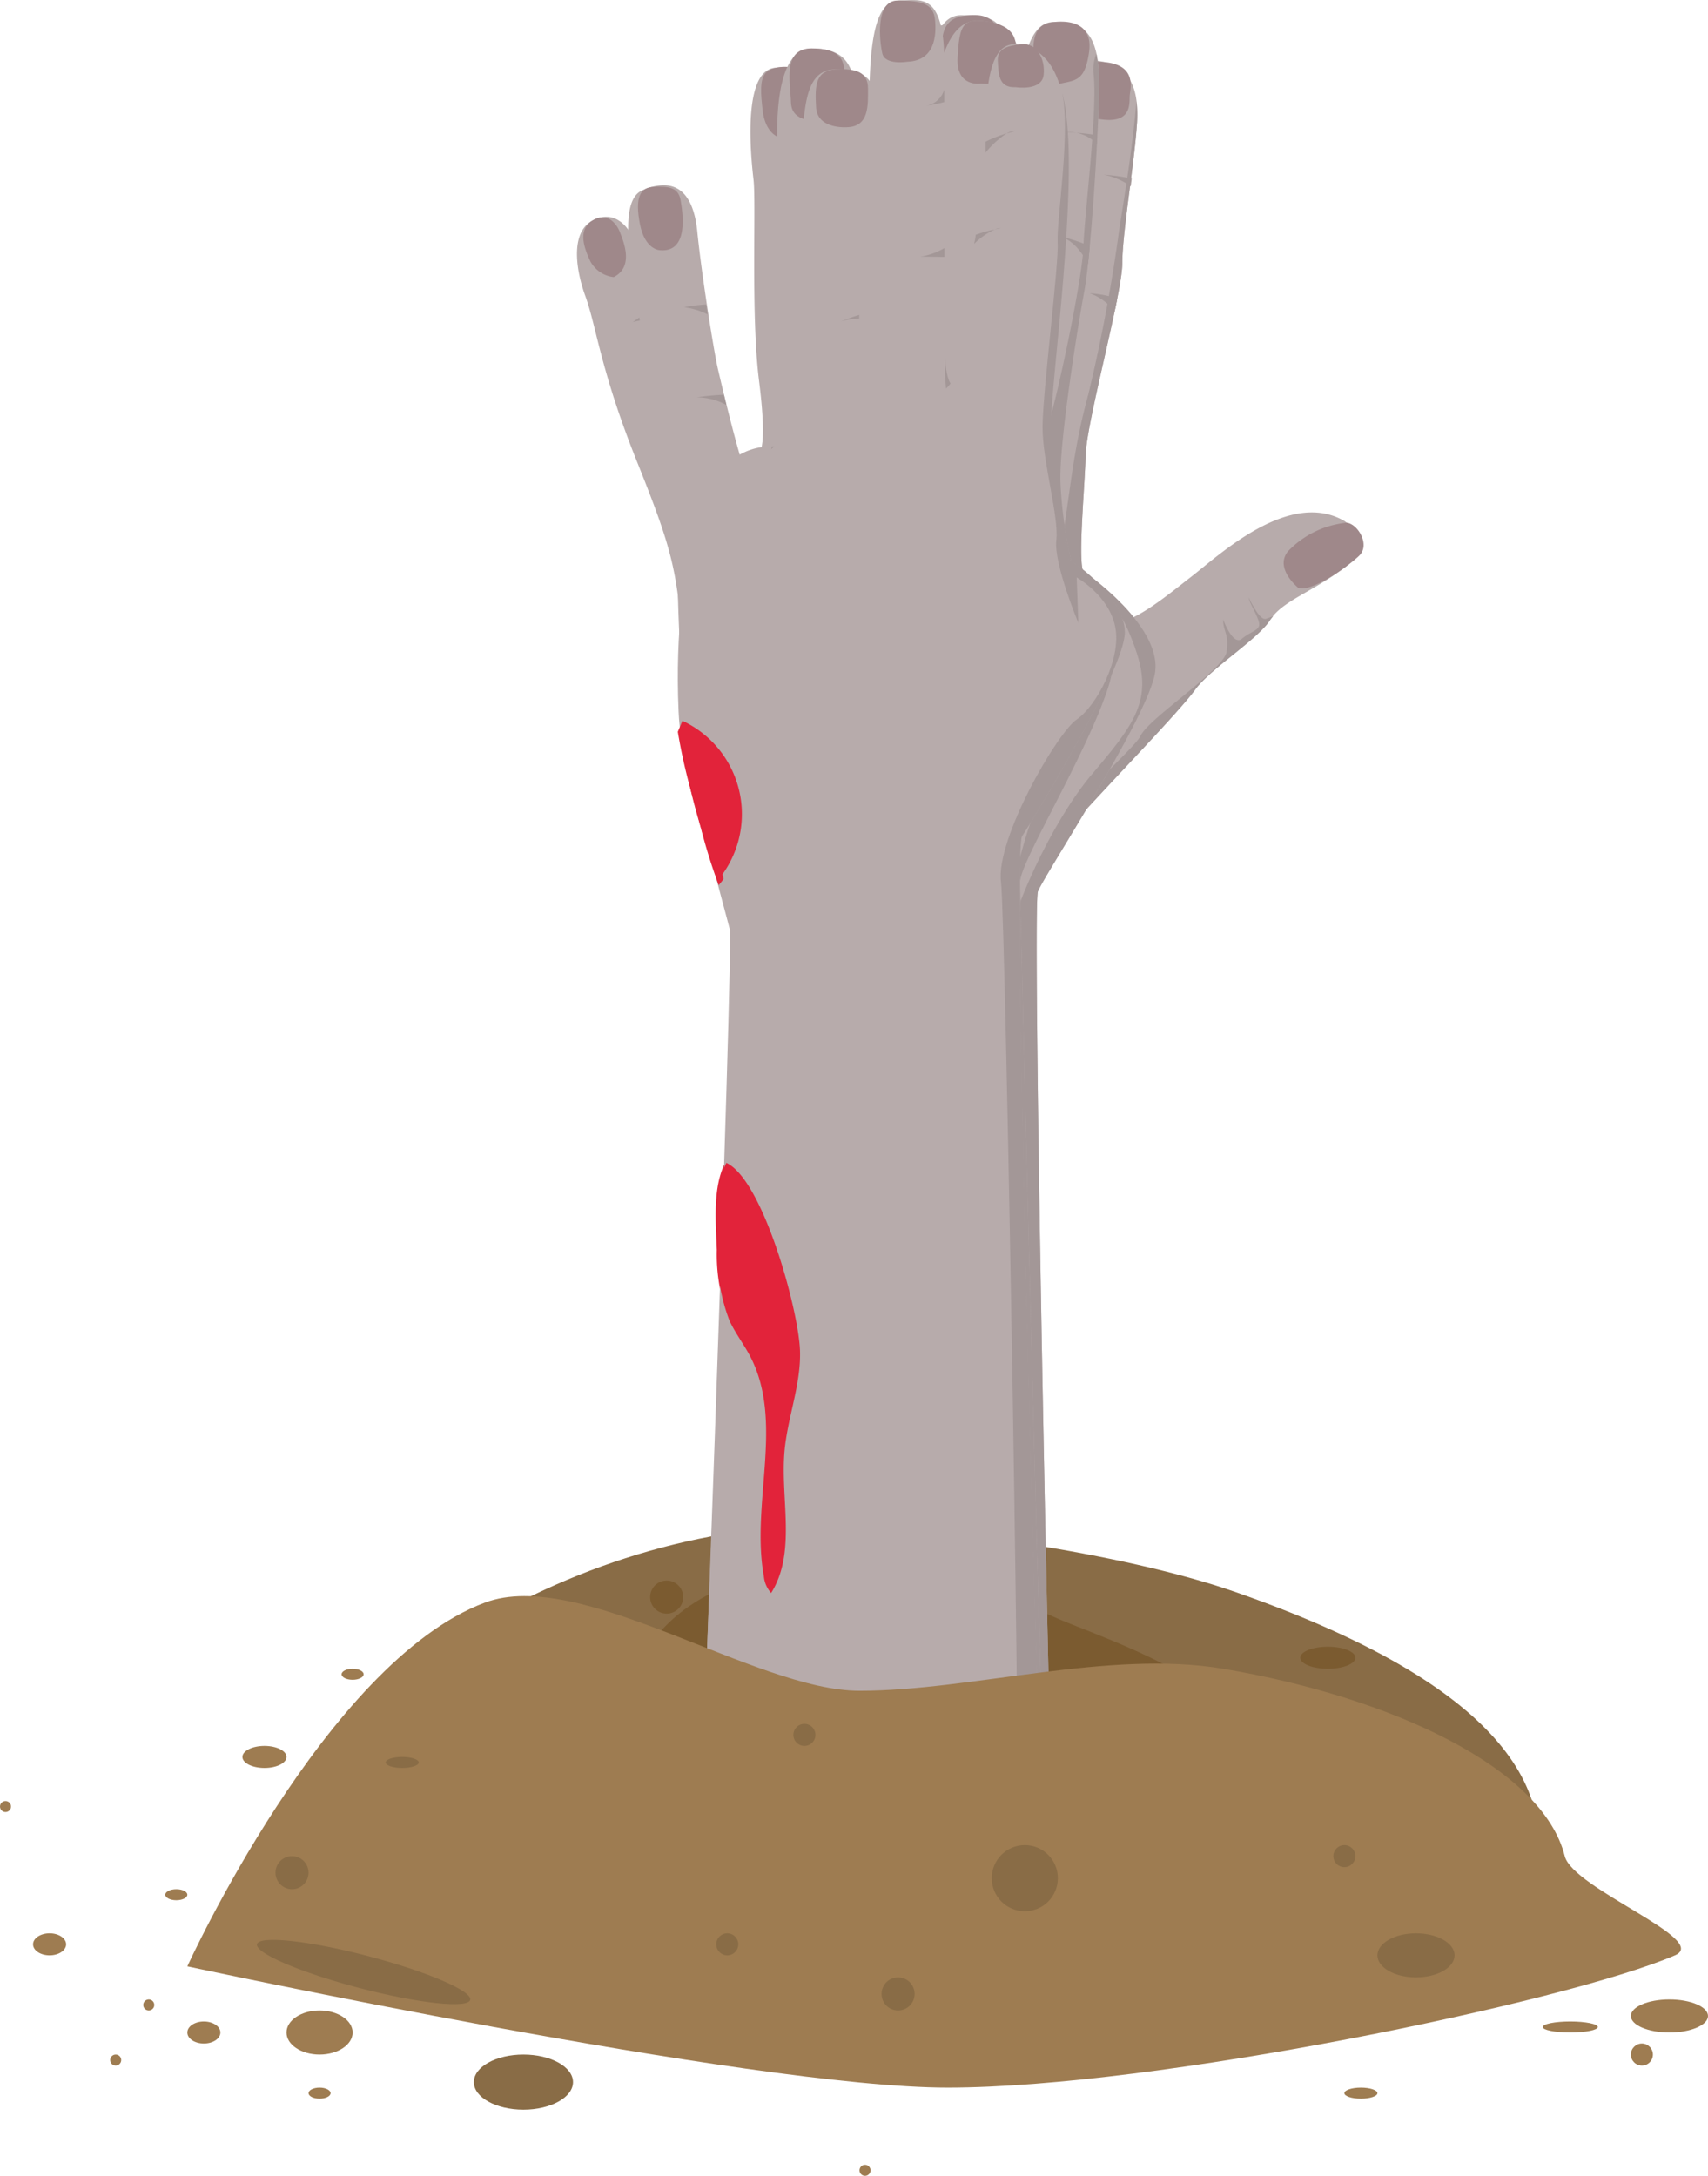 <svg xmlns="http://www.w3.org/2000/svg" xmlns:xlink="http://www.w3.org/1999/xlink" viewBox="0 0 155 197.39">
  <defs>
    <style>
      .a {
        fill: #896c46;
      }

      .b {
        fill: #7b5b30;
      }

      .c {
        fill: #b7abab;
      }

      .d {
        fill: #a39797;
      }

      .e {
        fill: #9f888a;
      }

      .f {
        fill: #e2233a;
      }

      .g {
        fill: #9e7c51;
      }

    </style>
  </defs>
  <path class="a" d="M153,174c-3.66,11.59-31.87-4-57-4s-56,13.15-56,1,23.87-30,49-30c9.39,0,26.85,2.47,37,6C149,155,156,164.37,153,174Z" transform="translate(-14 -2.61)"/>
  <path class="b" d="M128,167c-1.6,11.59-18.81,6-29.8,6S71,171.15,71,159s13.15-15,24.14-15c4.11,0,11.55,4.19,16.18,6C121.24,153.88,129.33,157.37,128,167Z" transform="translate(-14 -2.61)"/>
  <circle class="b" cx="60.5" cy="144.89" r="1.5"/>
  <g>
    <path class="c" d="M77,175.75s4.75-85.25,4-90S76.51,69.5,76,62s-.88-9.25-4.19-17.5-3.68-12.25-4.68-15-1.25-5.87.62-6.87,3.37.25,4.06,2.5,3.07,10.13,4.57,12.63,2.75,8.38,4.81,7.88,2.44-2.5,1.69-8.5-.25-16.13-.5-18.25-1-9.75,1.87-10.12,4.12.75,4.25,6.12A103,103,0,0,0,89.63,29c.5,2.13-.25,11.63,1.25,11.63s2.62-8.5,2.62-10.25,2.62-10,2.75-12.75.62-12.87,3.5-12.75,5,1.38,4,6.37A95.16,95.16,0,0,0,102.13,26c.13,1.63-3,12.75-1.5,13.88s4-4.37,5.37-9.63,3.12-8.87,3.37-10.87,1.87-8.87,3.87-8.5,3.75,1.25,3.25,5.75-2,10.25-2.62,13.25-5.25,15.5-4.5,19.13,2.37,10,4.75,10.25,5.37-2.3,8-4.34S131,47,136,49.87c0,0,3,2,0,4.25s-5.62,3-6.75,4.75-5.37,4.38-6.75,6.25-5.62,6.25-10.12,11.13-6.62,6.25-6.87,13.13,2.63,86.37,2.63,86.37" transform="translate(-14 -2.61)"/>
    <path class="d" d="M83.19,42.69h0c-.16,1.83-.79,2.64-2,2.94a1.19,1.19,0,0,1-1.1-.34h0C83.06,48.75,83.19,42.69,83.19,42.69Z" transform="translate(-14 -2.61)"/>
    <path class="d" d="M77.17,39.36a9.15,9.15,0,0,0-1.85,1.09c.39-.27,1.55.15,2.45.4C77.58,40.36,77.36,39.81,77.17,39.36Z" transform="translate(-14 -2.61)"/>
    <path class="d" d="M73.51,30.5a17.86,17.86,0,0,0-2.08,1.33,9.63,9.63,0,0,1,2.43-.3Z" transform="translate(-14 -2.61)"/>
    <path class="d" d="M89.83,31.64a9,9,0,0,0-2.51-.07,4.62,4.62,0,0,1,2.52.82C89.83,32.1,89.83,31.9,89.83,31.64Z" transform="translate(-14 -2.61)"/>
    <path class="d" d="M86.32,18.87a5,5,0,0,1,2.39,1q0-.46,0-.93A8.74,8.74,0,0,0,86.32,18.87Z" transform="translate(-14 -2.61)"/>
    <path class="d" d="M92.06,38.89s-.78,1.74-1.18,1.74-.52-.42-.67-1.09C90.21,39.54,90.35,44.67,92.06,38.89Z" transform="translate(-14 -2.61)"/>
    <path class="d" d="M100.79,39.87c-.39-.19-.56-1.33-.56-1.33s-1.37,6.46,1.88.83C101.63,39.85,101.23,40.08,100.79,39.87Z" transform="translate(-14 -2.61)"/>
    <path class="d" d="M102.29,26c-.12-1.62,1.18-11.46,1.56-14.66,0-.28.08-2.73-.15,0a8.82,8.82,0,0,1-1.85,3.76c1.11,1.06.09,12.47,0,11.81s-1.6-.81-1.6-.81c2,.94.38,8.35.38,8.35S102.38,27.21,102.29,26Z" transform="translate(-14 -2.61)"/>
    <path class="d" d="M113.88,59.2a5.11,5.11,0,0,1-2.2-2.55c.85,2.58,1.9,6.18,1.83,9A40.36,40.36,0,0,0,113.88,59.2Z" transform="translate(-14 -2.61)"/>
    <path class="d" d="M109.54,49c-.75-3.62,3.87-16.12,4.5-19.13s2.12-8.75,2.62-13.25a7,7,0,0,0-.08-1.15c-.51,1.89-1.26,4.92-1.39,4.65s-1.56-.5-1.56-.5a3.34,3.34,0,0,1,1.19.88c.44.56-1.21,10.47-1.62,9.81a3,3,0,0,0-1.25-1c.44.31.44.44.88,2.13s-4,13.81-4.37,17.06a4.82,4.82,0,0,0,2,4.68s0,.19,0,.13C110,51.86,109.78,50.17,109.54,49Z" transform="translate(-14 -2.61)"/>
    <path class="d" d="M128.88,58.75c-.6.19-1.56-1.94-1.56-1.94,0,.38.81,1.63.94,2.31s-.75.75-1.56,1.44S125,58.81,125,58.81c0,1.13.56,1.31.31,2.94s-7.06,6-7.81,7.62-12.62,11.38-12.87,16.25c-.21,4.06.94,85.91.38,90.12h3.12s-2.87-79.5-2.62-86.37,2.37-8.25,6.87-13.12,8.75-9.25,10.12-11.12,5.62-4.5,6.75-6.25a3.88,3.88,0,0,1,.3-.37Z" transform="translate(-14 -2.61)"/>
    <g>
      <path class="e" d="M69.69,27.75a2.76,2.76,0,0,1-2.12-1.44c-.62-1.31-1.12-2.87.19-3.69s2.19.25,2.5,1.06S71.57,26.81,69.69,27.75Z" transform="translate(-14 -2.61)"/>
      <path class="e" d="M85.26,15.2s-1.75.07-2.06-2.64S83.05,8.9,84.75,8.7s2.45.66,2.57,2.32S87.69,15.09,85.26,15.2Z" transform="translate(-14 -2.61)"/>
      <path class="e" d="M100.25,11a3.18,3.18,0,0,1-1.68-3.15c.06-2.43,1.06-3.25,2.47-3s2.78,1.42,2.34,3.05S102.36,11.36,100.25,11Z" transform="translate(-14 -2.61)"/>
      <path class="e" d="M113.07,15.62s-1.69.13-1.5-2.62,2.07-2.06,2.34-2a1.63,1.63,0,0,1,1.41,2.23C114.88,15.25,114.26,15.75,113.07,15.62Z" transform="translate(-14 -2.61)"/>
      <path class="e" d="M131.82,55.94s-2.19-1.75-.94-3.31a8.51,8.51,0,0,1,5.33-2.6c1,.1,2.17,2,1.13,3S133,56.37,131.82,55.94Z" transform="translate(-14 -2.61)"/>
    </g>
    <path class="f" d="M87.12,124.19c.09,3.09-1.15,6.06-1.41,9.14-.37,4.34,1.1,9.12-1.21,12.81a2.6,2.6,0,0,1-.66-1.51c-1.21-6.65,1.89-14-1.26-20-.58-1.09-1.34-2.08-1.86-3.2a16.39,16.39,0,0,1-1.08-6.31c-.1-2.62-.39-5.7.8-8C83.76,108.64,87,120.55,87.12,124.19Z" transform="translate(-14 -2.61)"/>
    <path class="f" d="M76.59,67a9.34,9.34,0,0,1,3.9,13.95A51.5,51.5,0,0,1,76.22,68" transform="translate(-14 -2.61)"/>
    <animate
      id="finger5"
      attributeName="display"
      values=" none;none;none;none;block;none"
      keyTimes="0;0.2;0.4;0.6;0.8;1"
      dur="1s"
      repeatCount="indefinite"
    />
  </g>
  <g>
    <path class="c" d="M77,175.66s4.5-83.38,3.63-87.13-4.12-14.37-4.37-20.12S76,52.28,75,48.28,72.28,37.53,72.28,34s-2.87-12.87,0-14.12,4.63,0,5,3.75,1.5,10.88,1.88,12.5,2.38,10.13,3,10.38,2.25,1.63,1.63-9.37.88-16.75.75-21.12.38-9,3.13-9,4,1.12,4,5-.87,7,0,14.88-1.12,13.75,0,14.88,1.38.38,2.75-10.87,2.5-9.12,3.13-16,1.13-11,3.75-10.92,4.5.05,4,5.55S104,21.41,104,24.91s-3.5,15.75-2,16,3.5-10.62,4.38-14.62a45,45,0,0,0,1.5-9.87c.13-4,1.75-7.75,4-7.75s4,2.12,3.88,5.62-1,7.75-1.25,11.5-2.87,16-3.25,19.13-1.12,8.5,0,11.63c0,0,6.38,5.75,5.88,9.5s-10,17-10.37,19.88,1.88,89.75,1.88,89.75" transform="translate(-14 -2.61)"/>
    <path class="d" d="M78.22,31.13l-.14-.9a17,17,0,0,0-2,.25A7,7,0,0,1,78.22,31.13Z" transform="translate(-14 -2.61)"/>
    <path class="d" d="M79.69,38.42a22.52,22.52,0,0,0-2.47.24,5.65,5.65,0,0,1,2.7.69Z" transform="translate(-14 -2.61)"/>
    <path class="d" d="M83.3,46.33c-.39.65-.87.32-1.15.2-.08,0-.18-.2-.3-.46h0C81.91,49.77,82.78,47.83,83.3,46.33Z" transform="translate(-14 -2.61)"/>
    <path class="d" d="M91.28,19.76c0-.24,0-.47,0-.7a17.82,17.82,0,0,0-2-.28A8.12,8.12,0,0,1,91.28,19.76Z" transform="translate(-14 -2.61)"/>
    <path class="d" d="M91.88,31.84c0-.33,0-.67,0-1a10.24,10.24,0,0,0-3.09-.36,6.76,6.76,0,0,1,3.1,1.37Z" transform="translate(-14 -2.61)"/>
    <path class="d" d="M92.4,42.12c-.21.13-.45,0-.75-.33a1.32,1.32,0,0,1-.3-.73v0C91.15,44.52,91.83,43.49,92.4,42.12Z" transform="translate(-14 -2.61)"/>
    <path class="d" d="M103.38,29.51l.09-.08.16-.9a1.36,1.36,0,0,0,0-.15c-.31-.78-2.94-1.28-2.94-1.28C101.78,27.35,103.38,29.51,103.38,29.51Z" transform="translate(-14 -2.61)"/>
    <path class="d" d="M104.62,16.38l.09-.9a16.08,16.08,0,0,0-2-.13A6.88,6.88,0,0,1,104.62,16.38Z" transform="translate(-14 -2.61)"/>
    <path class="d" d="M115.12,20.52l.17-1.29a7.54,7.54,0,0,0-1.83-.45C114,18.94,114.85,20.13,115.12,20.52Z" transform="translate(-14 -2.61)"/>
    <path class="d" d="M102,41.31c-.18,0-.29-.24-.34-.58-.05,1.33-.15,6.09,1.59.05a37.52,37.52,0,0,0,1.09-4.86C103.59,39,102.75,41.43,102,41.31Z" transform="translate(-14 -2.61)"/>
    <path class="d" d="M111.28,56.53c-1.12-3.12-.37-8.5,0-11.62s3-15.37,3.25-19.12,1.13-8,1.25-11.5a8.5,8.5,0,0,0-.11-1.64c-.3,1.6-.73,4.07-1,6.76-.5,4.63-1,10.63-1,10.63l-1.12-.37c1.13.38.1,7.64-1,9.38s-3,12.75-1.12,17.63a53.8,53.8,0,0,1,2.63,9.5A13.45,13.45,0,0,0,114,61c.88.63,2.19,1.52,2,5.37S105.4,82.53,105.28,87.78c-.1,4.09.76,83.78-.18,87.88h3.56s-2.25-86.88-1.87-89.75S116.65,69.78,117.15,66,111.28,56.53,111.28,56.53Z" transform="translate(-14 -2.61)"/>
    <g>
      <path class="e" d="M111.59,14.47s-2,.13-2-2.44.86-3.54,2.78-3.33,2.3,1,2.24,3.15S113.09,14.53,111.59,14.47Z" transform="translate(-14 -2.61)"/>
      <path class="e" d="M101.22,10.41a2.27,2.27,0,0,1-1.76-2.5c0-2.25-.09-4,3.11-3.93s2,4.55,1.69,5A2.61,2.61,0,0,1,101.22,10.41Z" transform="translate(-14 -2.61)"/>
      <path class="e" d="M88.15,13.53s-2.31.25-2.37-1.62S85,7,87.65,7s3.13,1.06,2.94,2.87S90.84,13.28,88.15,13.53Z" transform="translate(-14 -2.61)"/>
      <path class="e" d="M73.9,25.31s-1.37,0-1.83-2.38,0-3.32,1.26-3.37,2.22,0,2.43,1.2S76.52,25.53,73.9,25.31Z" transform="translate(-14 -2.61)"/>
    </g>
    <path class="f" d="M87.3,124.45c.09,3.09-1.15,6.06-1.41,9.14-.37,4.34,1.1,9.12-1.21,12.81a2.6,2.6,0,0,1-.66-1.51c-1.21-6.65,1.89-14-1.26-20-.58-1.09-1.34-2.08-1.86-3.2a16.39,16.39,0,0,1-1.08-6.31c-.1-2.62-.39-5.7.8-8C83.94,108.89,87.2,120.81,87.3,124.45Z" transform="translate(-14 -2.61)"/>
    <path class="f" d="M76.95,68.72A9.34,9.34,0,0,1,79.35,83a51.5,51.5,0,0,1-2.88-13.29" transform="translate(-14 -2.61)"/>
    <animate
      id="finger4"
      attributeName="display"
      values=" none;none;none;block;none;none"
      keyTimes="0;0.2;0.4;0.6;0.8;1"
      dur="1s"
      repeatCount="indefinite"
    />
  </g>
  <g>
    <path class="c" d="M77.27,176.15S81.6,91.23,81.1,88.81s-4.92-14.25-4.92-17.75-1.17-16.83-.42-19,3.25-10,9.42-8.83c0,0-.25-11.17,0-13.92s1-6.08,1.42-11.08.08-9.33,3.25-9.33,4,1.17,3.83,6-.75,13.17-.33,15.17S93,40.81,93,40.81A105.48,105.48,0,0,0,95.27,29.4c.67-5.33,2.33-6.67,2.83-11.08s.5-14.17,4.83-13.83,3.83,3.67,3.17,8.92-1.58,10.67-1.92,14.42-1.5,10.75-1.25,12.08c0,0,1.79-1.25,3.61-9.83s2.48-7.33,2.89-11.67.75-10.58,3.75-10.33,4.25,2,4,5.75-1.33,9.92-1.33,12.67S112.6,40.9,112.52,43.9s-.67,9-.25,10.5c0,0,7.5,5.08,6.5,9.5s-10,18.08-10.58,19.58,1.25,90.67,1.58,92.67" transform="translate(-14 -2.61)"/>
    <path class="d" d="M93.48,31.78c0-.3,0-.57,0-.82-.7-.22-3.18.82-3.18.82A5.1,5.1,0,0,1,93.48,31.78Z" transform="translate(-14 -2.61)"/>
    <path class="d" d="M105.69,16.46l.13-1a9.43,9.43,0,0,0-2.46-.61A5.5,5.5,0,0,1,105.69,16.46Z" transform="translate(-14 -2.61)"/>
    <path class="d" d="M103.92,30.25c0-.41.09-.79.14-1.17a6.22,6.22,0,0,0-2.12-.05A2.09,2.09,0,0,1,103.92,30.25Z" transform="translate(-14 -2.61)"/>
    <path class="d" d="M93,40.63c0-.42.13-1.59.22-3,0-1.07-.07-1.84-.3-.7-.46,2.31-1.12,5.88-1.12,5.88A5,5,0,0,0,93,40.63Z" transform="translate(-14 -2.61)"/>
    <path class="d" d="M93.21,40.05h0Z" transform="translate(-14 -2.61)"/>
    <path class="d" d="M84.86,43.2a6.65,6.65,0,0,0-.81-.08,30.75,30.75,0,0,1-1.52,4.53A20.17,20.17,0,0,0,84.86,43.2Z" transform="translate(-14 -2.61)"/>
    <path class="d" d="M104,39h-.15a4.15,4.15,0,0,1-.94,1.33,6.4,6.4,0,0,1,0-1.33h0S102,45.74,104,39Z" transform="translate(-14 -2.61)"/>
    <path class="d" d="M116.61,19.52l.09-.71a18,18,0,0,0-2.55-.35A5.92,5.92,0,0,1,116.61,19.52Z" transform="translate(-14 -2.61)"/>
    <path class="d" d="M112.89,29.21a5.09,5.09,0,0,1,2.26,1.65q.13-.61.24-1.17A10.7,10.7,0,0,0,112.89,29.21Z" transform="translate(-14 -2.61)"/>
    <path class="d" d="M109.77,176.15c-.33-2-2.17-91.17-1.58-92.67s9.58-15.17,10.58-19.58-6.5-9.5-6.5-9.5c-.42-1.5.17-7.5.25-10.5s3.33-14.67,3.33-17.42,1.08-8.92,1.33-12.67a10.46,10.46,0,0,0-.05-2c-.32,3.8-.93,7.69-1.55,11.55a149.27,149.27,0,0,1-2.81,15c-1.37,5.06-1.56,8.13-2.37,13.25s4.37,8.81,4.37,8.81c-.75-4.25.81-3.22,2.33,1.25s-.16,6.64-4,11.17-7.83,13.5-8,17.17c-.13,2.79,1.11,81.95.27,86.17Z" transform="translate(-14 -2.61)"/>
    <g>
      <path class="e" d="M90.85,14.15s-2.67.21-2.79-1.79S88,9,89.85,8.9s2.92.25,2.92,1.75S92.89,14.11,90.85,14.15Z" transform="translate(-14 -2.61)"/>
      <path class="e" d="M103,10.19s-2.24.36-2.1-2.33.42-3.46,2-3.37,3.79.63,3.17,3.08S105.1,10.31,103,10.19Z" transform="translate(-14 -2.61)"/>
      <path class="e" d="M113.69,13.4a1.56,1.56,0,0,1-1.92-1.61c-.08-2-.33-3.85,2.55-3.54s2.25,2.4,2.2,3.06S116.77,13.94,113.69,13.4Z" transform="translate(-14 -2.61)"/>
    </g>
    <path class="f" d="M87.39,124.54c.09,3.09-1.15,6.06-1.41,9.14-.37,4.34,1.1,9.12-1.21,12.81A2.6,2.6,0,0,1,84.1,145c-1.21-6.65,1.89-14-1.26-20-.58-1.09-1.34-2.08-1.86-3.2a16.39,16.39,0,0,1-1.08-6.31c-.1-2.62-.39-5.7.8-8C84,109,87.29,120.89,87.39,124.54Z" transform="translate(-14 -2.61)"/>
    <path class="f" d="M76.21,68.42a9.34,9.34,0,0,1,3.16,14.13,51.5,51.5,0,0,1-3.58-13.12" transform="translate(-14 -2.61)"/>
    <animate
      id="finger3"
      attributeName="display"
      values=" none;none;block;none;none;none"
      keyTimes="0;0.2;0.4;0.6;0.8;1"
      dur="1s"
      repeatCount="indefinite"
    />
  </g>
  <g>
    <path class="c" d="M77.24,174.63S80.9,89,80.24,85.8,76.4,73.13,75.9,65.46s.63-15,2.31-16,4.85-2.67,6-4S87.07,40,90.9,39.8a37.66,37.66,0,0,0,1-11.33c-.5-5.67,1-8.5,1-16.83s1.5-9,3-9,3.17-.5,3.67,3.33-.5,14.67,0,18-.5,13.17,1,13.67,2.83-6.33,3.5-11.17,2-6.33,2.17-11,.5-10.86,3.33-10.86,4.33.86,4.17,6.53S112.9,26.3,112.4,29s-2.33,13.83-2.17,17.5A37.89,37.89,0,0,0,111.9,56c.5,1,4.67,2.83,2.67,9s-8,15.83-8,17.67,2.17,90.67,2.67,92" transform="translate(-14 -2.61)"/>
    <path class="d" d="M113.55,15.67c0-.26,0-.53,0-.79a17.7,17.7,0,0,0-2.94-.26A3.53,3.53,0,0,1,113.55,15.67Z" transform="translate(-14 -2.61)"/>
    <path class="d" d="M100.49,39.29c.83-.42,2.49-3.64,2.58-5.58,0-.53,0-1.12,0-1.69-.69,3.24-1.58,5.92-2.54,5.6-.45-.15-.68-1.16-.78-2.58h0S99.65,39.71,100.49,39.29Z" transform="translate(-14 -2.61)"/>
    <path class="d" d="M112.57,62.13l-.33-4.33s2.72,2.83,2.83,4.78c.37-4.28-2.74-5.76-3.16-6.61a37.89,37.89,0,0,1-1.67-9.5c-.17-3.67,1.67-14.83,2.17-17.5s1.17-12.17,1.33-17.83a15.36,15.36,0,0,0-.24-3.67,3.8,3.8,0,0,0-.26,1.83c.38,3.44-.83,12.75-.92,15.67s-2.25,13-3,15.5.2,9.17.87,13.33A45.34,45.34,0,0,0,112.57,62.13Z" transform="translate(-14 -2.61)"/>
    <path class="d" d="M106.37,174.63h2.87c-.5-1.33-2.67-90.17-2.67-92s6-11.5,8-17.67a11.74,11.74,0,0,0,.35-1.39c-.51,1.49-2.34,2.94-4.69,7.22-2.83,5.17-5,13.17-5.67,21.33C104.16,97.22,106.67,171.86,106.37,174.63Z" transform="translate(-14 -2.61)"/>
    <path class="d" d="M98,12.21a14.58,14.58,0,0,0,1.69-.34c0-.39,0-.77,0-1.14A2.07,2.07,0,0,1,98,12.21Z" transform="translate(-14 -2.61)"/>
    <path class="d" d="M99.71,25.92c0-.29,0-.56,0-.81a6,6,0,0,1-2.19.78S98.77,25.91,99.71,25.92Z" transform="translate(-14 -2.61)"/>
    <path class="d" d="M112.74,26.56c.05-.5.11-1,.16-1.62a15,15,0,0,0-2.75-.89C111.57,24.4,112.49,26.05,112.74,26.56Z" transform="translate(-14 -2.61)"/>
    <path class="e" d="M96.32,8.21s-2,.33-2.25-.75-.67-4.8,1.38-4.8,3.25.22,3.4,1.72S98.82,8.13,96.32,8.21Z" transform="translate(-14 -2.61)"/>
    <path class="e" d="M110.15,10.21a2.07,2.07,0,0,1-2.33-2c-.25-2.8.48-3.5,2-3.62s3.38.28,3,2.82S111.65,9.88,110.15,10.21Z" transform="translate(-14 -2.61)"/>
    <path class="f" d="M86.54,125.07c.09,3.09-1.15,6.06-1.41,9.14-.37,4.34,1.1,9.12-1.21,12.81a2.6,2.6,0,0,1-.66-1.51c-1.21-6.65,1.89-14-1.26-20-.58-1.09-1.34-2.08-1.86-3.2A16.39,16.39,0,0,1,79.05,116c-.1-2.62-.39-5.7.8-8C83.18,109.52,86.44,121.43,86.54,125.07Z" transform="translate(-14 -2.61)"/>
    <path class="f" d="M76.71,68.65a9.34,9.34,0,0,1,2.51,14.26,51.5,51.5,0,0,1-3-13.27" transform="translate(-14 -2.61)"/>
    <animate
      id="finger2"
      attributeName="display"
      values=" none;block;none;none;none;none"
      keyTimes="0;0.2;0.4;0.6;0.8;1"
      dur="1s"
      repeatCount="indefinite"
    />
  </g>
  <g>
    <path class="c" d="M77.25,176.65s3.33-86.5,3-91.33-4.33-10.5-4.67-18.17.67-12.33.83-15.17,1.33-6,5.67-6.33c0,0,3.83-5.83,7-3.83,0,0,3-6.33,7.33-3.5,0,0,3.5,1.17,4.33-2s1.33-11.5,2.33-15-1-15.33,3.33-14.67,5,6.17,4.33,17.17-2.17,19-1.17,23.5,1.39,6,1.39,6,5.11,3.33,5.11,6.67-8.33,17-9.33,18.5,1.83,96,2.17,98.17" transform="translate(-14 -2.61)"/>
    <path class="d" d="M103.43,15.47q0,.52,0,1a8.34,8.34,0,0,1,1.93-1.76A11.52,11.52,0,0,0,103.43,15.47Z" transform="translate(-14 -2.61)"/>
    <path class="d" d="M105.35,14.73l.82-.25A1.51,1.51,0,0,0,105.35,14.73Z" transform="translate(-14 -2.61)"/>
    <path class="d" d="M102.54,23.91c0,.27-.09.54-.13.82a6.27,6.27,0,0,1,1.86-1.3A11.92,11.92,0,0,0,102.54,23.91Z" transform="translate(-14 -2.61)"/>
    <path class="d" d="M104.27,23.42l.56-.11A1.4,1.4,0,0,0,104.27,23.42Z" transform="translate(-14 -2.61)"/>
    <path class="d" d="M108.92,176.65c-.33-2.17-3.17-96.67-2.17-98.17s9.33-15.17,9.33-18.5S111,53.32,111,53.32s-.39-1.5-1.39-6,.5-12.5,1.17-23.5c.35-5.85.32-10.13-.43-13,.87,3.51-.49,11.83-.37,13.8s-1.37,13.63-1.37,16.75,1.5,8.14,1.25,10.25,2,7.5,2,7.5L111.71,55s2.93,1.61,3.5,4.5-1.7,7.15-3.5,8.38-7.37,10.88-6.87,14.75c.43,3.34,1.91,89.58,1.48,94Z" transform="translate(-14 -2.61)"/>
    <path class="e" d="M106.17,10.52s2.38.38,2.54-1.12-.67-2.92-2-2.78-2.23.4-2.16,1.53S104.59,10.6,106.17,10.52Z" transform="translate(-14 -2.61)"/>
    <path class="f" d="M86.6,125.18c.09,3.09-1.15,6.06-1.41,9.14-.37,4.34,1.1,9.12-1.21,12.81a2.6,2.6,0,0,1-.66-1.51c-1.21-6.65,1.89-14-1.26-20-.58-1.09-1.34-2.08-1.86-3.2a16.39,16.39,0,0,1-1.08-6.31c-.1-2.62-.39-5.7.8-8C83.24,109.63,86.5,121.54,86.6,125.18Z" transform="translate(-14 -2.61)"/>
    <path class="f" d="M75.93,68a9.34,9.34,0,0,1,3.58,14,51.5,51.5,0,0,1-4-13" transform="translate(-14 -2.61)"/>
    <animate
      id="finger1"
      attributeName="display"
      values=" block;none;none;none;none;none"
      keyTimes="0;0.2;0.4;0.6;0.8;1"
      dur="1s"
      repeatCount="indefinite"
    />
  </g>
  <path class="g" d="M156,171c.74,2.95,13.29,7.59,10,9-9.86,4.24-47.15,12-66,12-17.82,0-69-11-69-11s12.55-27.58,27-33c8.67-3.25,24.58,8,34,8,10.17,0,22.59-3.75,33-2C140.3,156.58,154,163,156,171Z" transform="translate(-14 -2.61)"/>
  <ellipse class="a" cx="128.5" cy="177.39" rx="3.5" ry="2"/>
  <ellipse class="a" cx="26" cy="173.89" ry="1.5"/>
  <ellipse class="a" cx="36.5" cy="159.89" rx="1.5" ry="0.5"/>
  <circle class="a" cx="81.5" cy="180.89" r="1.5"/>
  <ellipse class="g" cx="151.5" cy="182.89" rx="3.5" ry="1.5"/>
  <ellipse class="a" cx="47" cy="181.5" rx="1.5" ry="10" transform="translate(-154.49 178.47) rotate(-75.35)"/>
  <ellipse class="a" cx="107" cy="156.39" rx="2"/>
  <circle class="a" cx="66" cy="176.39" r="1"/>
  <circle class="a" cx="73" cy="157.39" r="1"/>
  <circle class="a" cx="122" cy="168.39" r="1"/>
  <circle class="a" cx="93" cy="170.39" r="3"/>
  <circle class="a" cx="26.5" cy="169.89" r="1.5"/>
  <ellipse class="b" cx="120.5" cy="150.39" rx="2.5" ry="1"/>
  <ellipse class="g" cx="142.5" cy="183.89" rx="2.5" ry="0.5"/>
  <circle class="g" cx="149" cy="186.39" r="1"/>
  <ellipse class="g" cx="123.5" cy="189.89" rx="1.5" ry="0.5"/>
  <circle class="g" cx="78.5" cy="196.89" r="0.5"/>
  <ellipse class="g" cx="18.5" cy="184.39" rx="1.5" ry="1"/>
  <ellipse class="g" cx="4.5" cy="176.39" rx="1.5" ry="1"/>
  <ellipse class="g" cx="24" cy="159.39" rx="2" ry="1"/>
  <ellipse class="g" cx="16" cy="171.89" rx="1" ry="0.5"/>
  <circle class="g" cx="10.5" cy="186.89" r="0.5"/>
  <circle class="g" cx="0.5" cy="163.89" r="0.5"/>
  <ellipse class="g" cx="32" cy="151.89" rx="1" ry="0.5"/>
  <ellipse class="g" cx="29" cy="189.89" rx="1" ry="0.5"/>
  <circle class="g" cx="13.5" cy="181.89" r="0.5"/>
  <ellipse class="g" cx="29" cy="184.39" rx="3" ry="2"/>
  <ellipse class="a" cx="47.5" cy="188.89" rx="4.5" ry="2.5"/>
</svg>
